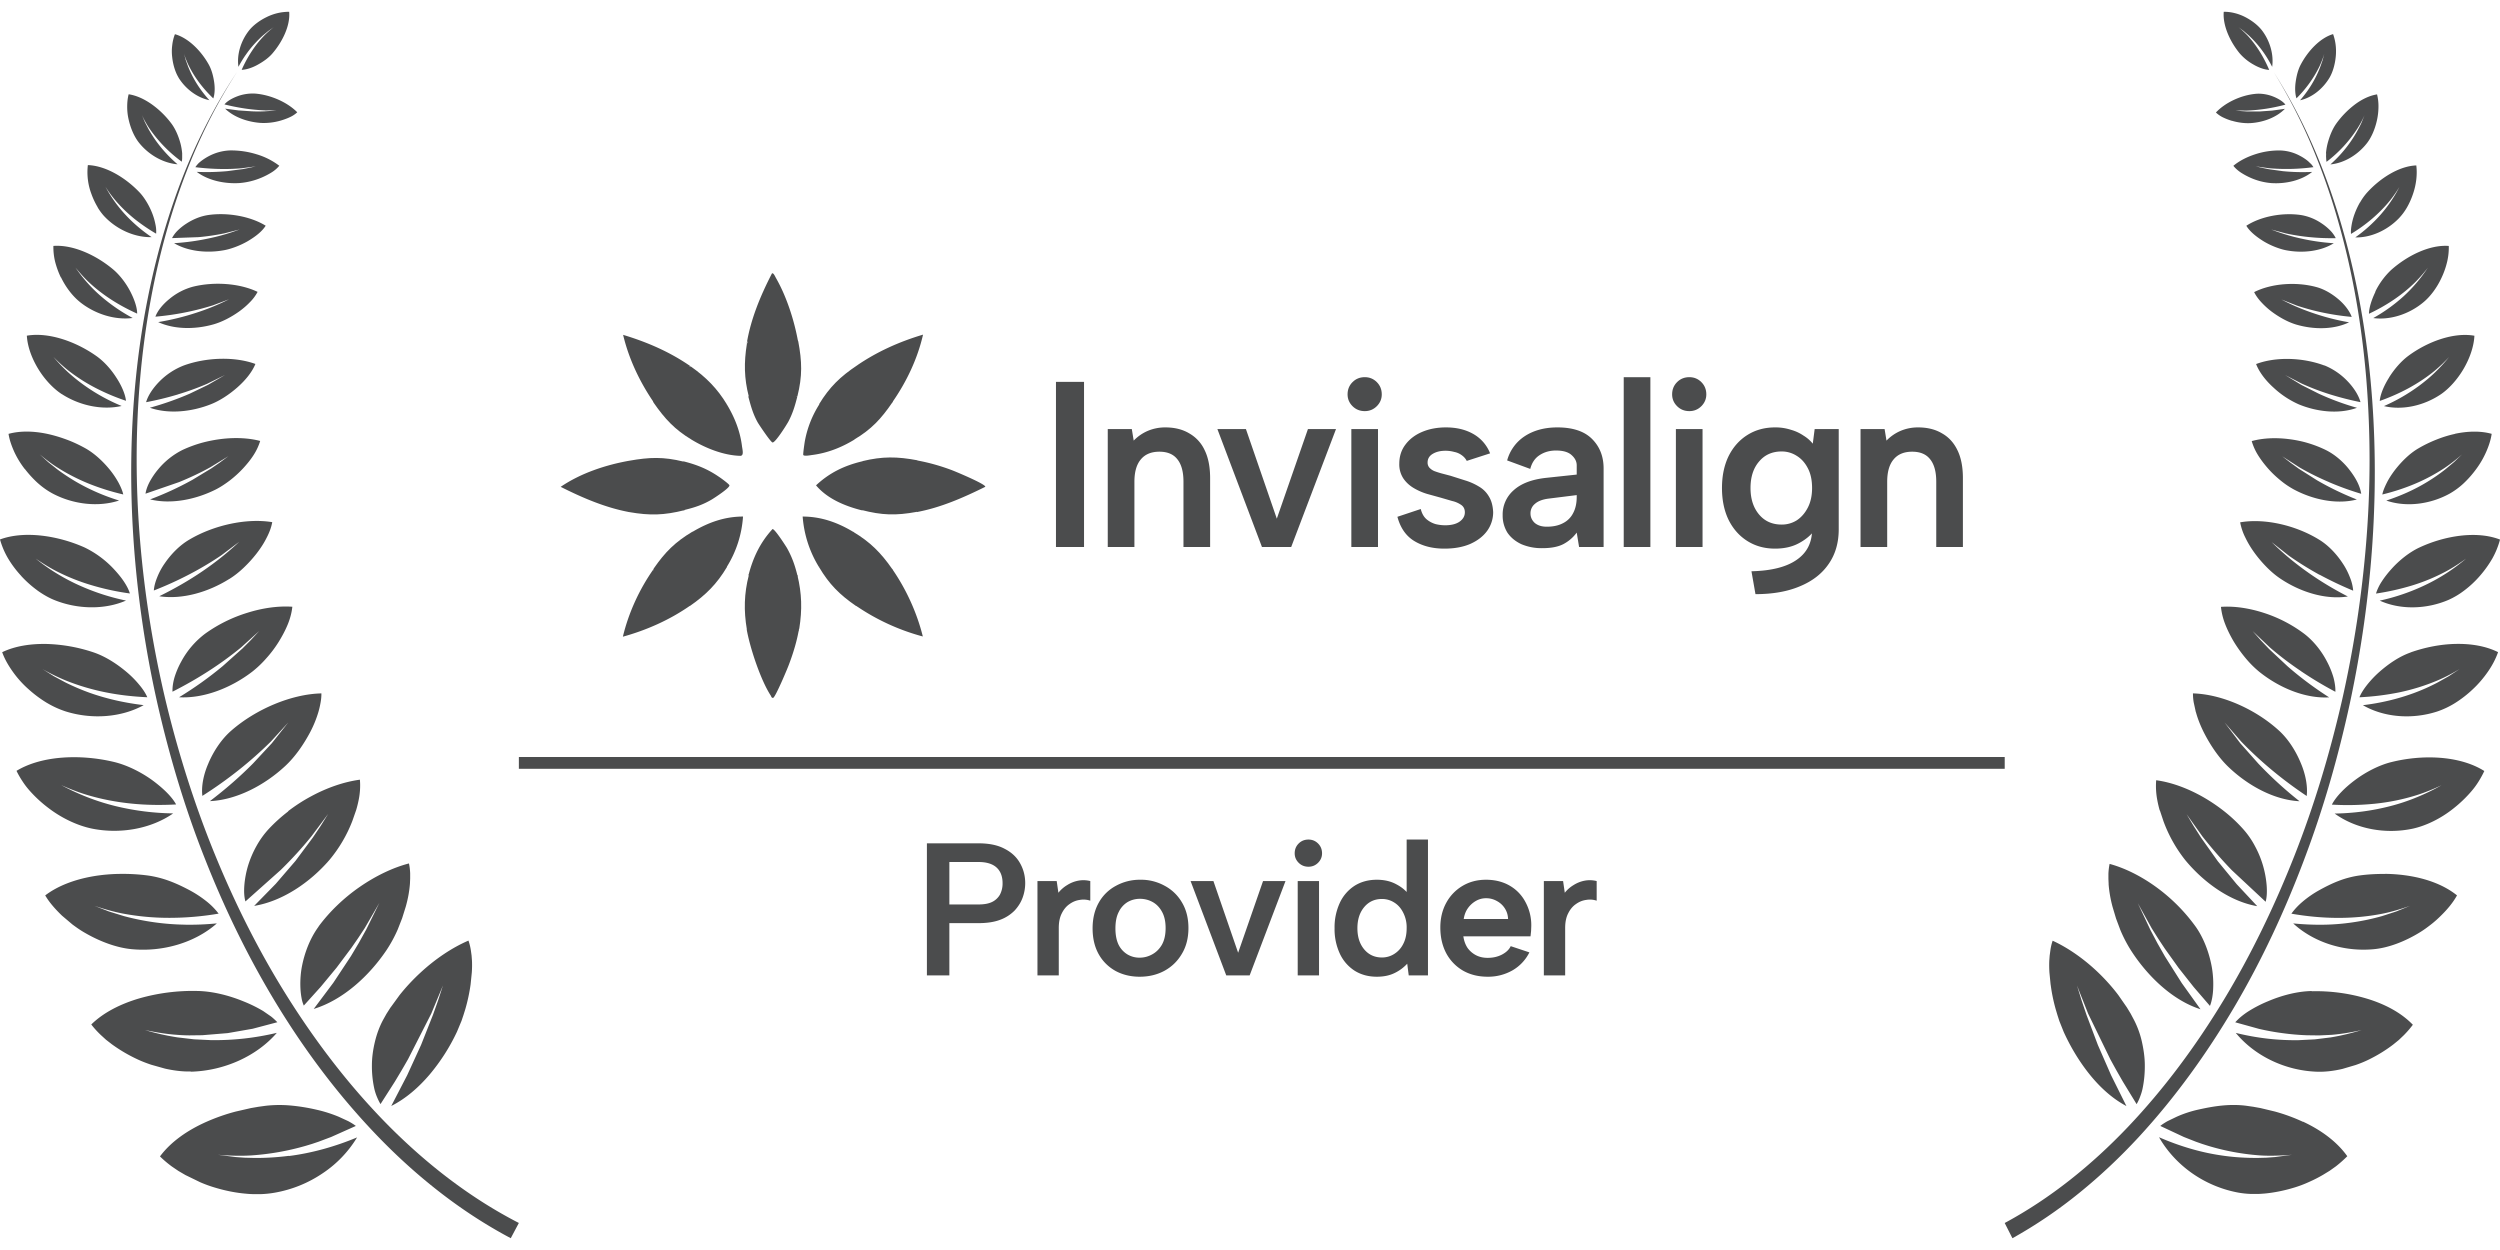 <svg xmlns="http://www.w3.org/2000/svg" xmlns:v="https://vecta.io/nano" width="106" height="53" fill="none"><g fill="#4b4c4d"><path d="M22 51.854c-2.029-1.042-3.86-2.457-5.477-4.077l-.003-.003c-1.616-1.623-3.024-3.448-4.252-5.382s-2.265-3.991-3.135-6.11-1.564-4.313-2.102-6.541a45.69 45.69 0 0 1-1.089-6.783c-.191-2.283-.201-4.586-.003-6.872s.604-4.559 1.266-6.759c.333-1.1.725-2.187 1.197-3.236s1.02-2.067 1.647-3.038c-.642.964-1.2 1.975-1.689 3.021S7.464 8.199 7.117 9.3c-.69 2.201-1.131 4.477-1.36 6.769s-.25 4.61-.09 6.91a45.7 45.7 0 0 0 1.006 6.845c.513 2.255 1.176 4.477 2.032 6.629.85 2.153 1.873 4.248 3.09 6.23s2.633 3.855 4.263 5.539c.815.841 1.689 1.63 2.622 2.351s1.925 1.37 2.976 1.927l.343-.646z"></path><path d="M16.395 42.973l.17-.266h.003l.375-.516a8.48 8.48 0 0 1 .881-.947c.631-.584 1.342-1.063 2.039-1.363a2.37 2.37 0 0 1 .101.41l.031.222.017.229a4.47 4.47 0 0 1-.007.489l-.052.513a7.5 7.5 0 0 1-.222 1.039l-.08.256-.083.246-.194.465a8.29 8.29 0 0 1-1.158 1.811c-.472.554-1.016 1.025-1.627 1.333l.676-1.305.59-1.288.503-1.271.111-.311.111-.314.201-.622-.496 1.196-.982 1.927-.139.243-.139.239-.284.475-.607.95c-.059-.096-.111-.205-.16-.325s-.09-.253-.118-.396a4.43 4.43 0 0 1-.087-.93c0-.321.049-.666.128-.994s.194-.642.347-.926l.149-.267h0zm-5.65 6.124a10.93 10.93 0 0 0 1.502-.089v.007c.489-.061.989-.164 1.471-.297a11.84 11.84 0 0 0 1.422-.492 4.83 4.83 0 0 1-1.453 1.517 5.23 5.23 0 0 1-2.057.83 4.15 4.15 0 0 1-.565.058h-.305a3.17 3.17 0 0 1-.312-.017c-.42-.034-.867-.12-1.311-.253a5.38 5.38 0 0 1-.652-.236l-.624-.304-.298-.174h0l-.281-.191a4.63 4.63 0 0 1-.499-.424c.465-.625 1.169-1.111 1.967-1.466a8.17 8.17 0 0 1 1.249-.437l.642-.147.319-.055.322-.044h.001a5.27 5.27 0 0 1 1.065-.007 8.07 8.07 0 0 1 1.065.174 5.72 5.72 0 0 1 .95.301l.399.184c.121.065.232.133.326.205l-1.047.468-.538.202-.274.092-.271.082a10.97 10.97 0 0 1-2.265.403c-.489.034-.968.014-1.457-.024l.756.096h0l.374.027.382.01zm2.046-8.062c.111-.619.354-1.251.715-1.743v-.007c.461-.625 1.068-1.21 1.738-1.674s1.398-.82 2.095-1.001c.031.133.045.27.052.417v.222l-.01.226c-.024.308-.083.636-.177.967l-.153.489-.187.478a5.7 5.7 0 0 1-.475.875c-.735 1.094-1.845 2.115-3.087 2.495l.832-1.111.746-1.128.336-.564.312-.564.558-1.131-.621 1.07-.281.427-.291.42-.621.83-.673.813-.718.796a1.44 1.44 0 0 1-.097-.331 3.25 3.25 0 0 1-.045-.39 4.07 4.07 0 0 1 .052-.882zm-1.054 2.758c-.843.977-2.216 1.61-3.649 1.647l-.003-.01c-.333.01-.701-.034-1.086-.12l-.583-.164c-.194-.065-.395-.14-.583-.229a6.51 6.51 0 0 1-1.093-.642l-.246-.191-.225-.205c-.146-.14-.281-.287-.399-.441.524-.513 1.249-.875 2.039-1.107a8.26 8.26 0 0 1 2.452-.314c.645.01 1.346.188 1.953.437a5.81 5.81 0 0 1 .843.413l.336.232c.101.079.187.164.267.243l-1.047.277-1.058.185-1.075.089-.545.007a7.2 7.2 0 0 1-.541-.024c-.454-.031-.898-.109-1.346-.202a10.24 10.24 0 0 0 1.377.311l.701.082.704.034a11.3 11.3 0 0 0 1.401-.065c.468-.051.94-.133 1.405-.243zm-.347-8.639a6.71 6.71 0 0 1 .832-.752l-.004-.01c.309-.236.635-.448.975-.629.676-.366 1.398-.615 2.067-.704a3.03 3.03 0 0 1-.048.837 4.74 4.74 0 0 1-.111.451l-.16.458a5.85 5.85 0 0 1-.971 1.654c-.815.947-1.987 1.753-3.194 1.951l.916-.936.836-.971.735-.988.337-.502.316-.506-.704.943c-.399.495-.836.974-1.308 1.435l-1.498 1.336c-.056-.195-.066-.434-.045-.694a4.07 4.07 0 0 1 .156-.82 4.29 4.29 0 0 1 .354-.83 3.73 3.73 0 0 1 .52-.724zm-3.541 4.053a11.57 11.57 0 0 0 1.339-.055l.003.003c-.912.806-2.272 1.217-3.607 1.09-.624-.058-1.349-.318-2.026-.718-.17-.099-.329-.212-.486-.328l-.444-.376c-.277-.267-.534-.554-.711-.858.548-.417 1.266-.677 2.029-.81a7.29 7.29 0 0 1 1.165-.102 8.17 8.17 0 0 1 1.158.068 4.42 4.42 0 0 1 .905.229c.298.109.583.246.86.393a4.72 4.72 0 0 1 .732.482 2.89 2.89 0 0 1 .503.513 12.32 12.32 0 0 1-2.022.178 10.63 10.63 0 0 1-2.022-.178c-.416-.079-.819-.198-1.221-.331l.614.239.628.195a10.5 10.5 0 0 0 1.29.263 10.36 10.36 0 0 0 1.311.102zm.732-5.46c-.049-.376.035-.889.264-1.401l-.003.003c.222-.512.551-1.011.964-1.37 1.041-.909 2.549-1.551 3.822-1.579a2.09 2.09 0 0 1-.035.386 3.61 3.61 0 0 1-.094.407 4.74 4.74 0 0 1-.337.83c-.291.554-.659 1.077-1.072 1.459-.867.806-2.05 1.435-3.191 1.486.666-.506 1.28-1.042 1.831-1.599l.794-.854.701-.885-.742.813c-.864.854-1.824 1.616-2.903 2.303zm-1.238.741c-.943.656-2.254.892-3.472.639h.003c-.572-.12-1.238-.424-1.807-.858a5.38 5.38 0 0 1-.798-.731 3.27 3.27 0 0 1-.319-.417 3.71 3.71 0 0 1-.25-.437c1.106-.67 2.775-.704 4.138-.376.548.133 1.117.417 1.585.748.461.335.86.711 1.044 1.053-.638.034-1.273.027-1.904-.038s-1.249-.181-1.856-.362c-.382-.113-.746-.26-1.11-.42a9.88 9.88 0 0 0 1.117.516 9.62 9.62 0 0 0 1.165.369 10.94 10.94 0 0 0 2.463.314zm2.098-6.243l.815-.728h.003l.375-.376.357-.386-.767.694a14.75 14.75 0 0 1-1.387 1.008c-.482.311-.992.601-1.523.871-.007-.178.021-.383.083-.601a3.5 3.5 0 0 1 .288-.677 3.63 3.63 0 0 1 1.023-1.189 6.18 6.18 0 0 1 1.79-.882c.645-.202 1.304-.294 1.897-.253-.024.232-.087.482-.187.731s-.236.506-.388.752a4.96 4.96 0 0 1-.527.701 4.44 4.44 0 0 1-.6.571c-.877.673-2.032 1.141-3.101 1.083a15.38 15.38 0 0 0 1.849-1.319zm-6.632 1.927a3.9 3.9 0 0 1-.812-.366l.003.003a5.09 5.09 0 0 1-.784-.581 4.37 4.37 0 0 1-.669-.741c-.19-.266-.354-.547-.454-.834.545-.263 1.207-.362 1.883-.349a6.85 6.85 0 0 1 1.998.359c.499.171.985.485 1.398.834a4.12 4.12 0 0 1 .534.54c.153.181.267.359.34.526-.6-.027-1.19-.092-1.769-.209a9.56 9.56 0 0 1-1.689-.502 8.47 8.47 0 0 1-.989-.485l.482.304.503.27a9.7 9.7 0 0 0 1.047.444c.721.253 1.481.42 2.261.513-.936.519-2.178.615-3.285.273zm6.913-5.625c-.874.55-1.977.882-2.962.735l.003-.007c.645-.318 1.263-.673 1.828-1.059a12.78 12.78 0 0 0 1.557-1.247l-.767.578a13.79 13.79 0 0 1-1.367.813 15.11 15.11 0 0 1-1.491.677c.01-.164.059-.352.139-.55a2.83 2.83 0 0 1 .323-.601c.274-.4.638-.772 1.051-1.011 1.03-.608 2.417-.916 3.507-.735-.038.215-.121.438-.239.663-.111.225-.257.448-.423.663a5.44 5.44 0 0 1-.548.605c-.194.185-.402.349-.61.478zm-8.147.479a4.61 4.61 0 0 1-.676-.605v-.003a4.44 4.44 0 0 1-.555-.738A3.38 3.38 0 0 1 0 22.873c1.047-.386 2.473-.157 3.583.338A4.19 4.19 0 0 1 4.8 24.1c.17.181.326.366.447.547s.212.355.26.516a10.65 10.65 0 0 1-1.606-.345 8.67 8.67 0 0 1-1.519-.605c-.302-.157-.59-.338-.871-.53a8.4 8.4 0 0 0 1.793 1.111 9.49 9.49 0 0 0 2.039.67c-.909.396-2.067.376-3.059-.031-.232-.096-.475-.236-.711-.407zm6.562-4.668l.801-.485h.003l.378-.26.364-.27-.76.465c-.423.236-.867.444-1.328.632l-1.425.492c.021-.15.08-.318.17-.492a3.18 3.18 0 0 1 .354-.526 3.2 3.2 0 0 1 1.054-.841 5.43 5.43 0 0 1 .794-.294 5.96 5.96 0 0 1 .853-.167c.576-.068 1.148-.044 1.637.085a2.41 2.41 0 0 1-.274.588c-.125.198-.281.389-.451.574a4.61 4.61 0 0 1-.558.509c-.198.15-.399.284-.6.386-.85.427-1.897.639-2.785.42.628-.236 1.217-.509 1.772-.817zm-6.517.14a4.61 4.61 0 0 1-.565-.612l-.003.003a3.74 3.74 0 0 1-.444-.724c-.114-.253-.208-.513-.246-.769.499-.137 1.072-.12 1.641 0 .284.061.565.147.839.249s.538.229.784.366c.392.222.749.56 1.041.919a3.68 3.68 0 0 1 .361.54c.094.178.166.345.198.495a10.02 10.02 0 0 1-1.45-.454c-.465-.188-.912-.417-1.339-.687-.271-.168-.513-.362-.753-.56l.357.328.382.304c.26.195.531.372.812.537a8.75 8.75 0 0 0 1.814.789c-.874.287-1.932.168-2.806-.29a3.2 3.2 0 0 1-.621-.434zm7.19-4.237a11.36 11.36 0 0 1-1.266.461l-.003.003a13.09 13.09 0 0 1-1.346.328c.073-.267.281-.591.569-.882a2.95 2.95 0 0 1 1.034-.677c.954-.345 2.157-.383 3.031-.062-.139.342-.42.69-.767.995s-.746.567-1.134.718c-.808.318-1.783.42-2.574.143a12.9 12.9 0 0 0 1.689-.595l.773-.373.725-.42-.732.359zm-3.656.953c-.819.184-1.776-.014-2.535-.506v.003c-.354-.232-.714-.608-.988-1.053s-.465-.95-.493-1.425c.933-.161 2.078.256 2.917.841.34.232.645.574.871.926.232.352.385.714.416.994a9.17 9.17 0 0 1-1.28-.54 7.48 7.48 0 0 1-1.162-.742 7.21 7.21 0 0 1-.635-.578 7.22 7.22 0 0 0 .614.643 7.27 7.27 0 0 0 .694.56 7.94 7.94 0 0 0 1.582.875zm3.864-4.265a11.43 11.43 0 0 1-2.431.478l.003-.003c.087-.239.302-.513.593-.748a2.62 2.62 0 0 1 .995-.519c.891-.222 1.98-.15 2.744.219a1.83 1.83 0 0 1-.323.434c-.132.14-.288.273-.458.396-.34.243-.728.444-1.089.547-.767.219-1.654.222-2.345-.096.551-.092 1.082-.222 1.582-.386a9.56 9.56 0 0 0 1.422-.581l-.694.26zm-5.633-.147c-.302-.243-.593-.615-.798-1.042l-.007.003a3.66 3.66 0 0 1-.243-.666 2.64 2.64 0 0 1-.073-.67c.86-.062 1.856.417 2.563 1.022.277.243.527.578.701.916s.288.677.288.933c-.773-.349-1.488-.796-2.091-1.374-.187-.181-.357-.376-.524-.577.309.448.662.851 1.072 1.206a7.43 7.43 0 0 0 1.353.93c-.756.096-1.602-.167-2.241-.68zm3.909-2.706a1.29 1.29 0 0 1 .232-.314 2.3 2.3 0 0 1 .371-.297 2.57 2.57 0 0 1 .451-.236 2.13 2.13 0 0 1 .489-.133c.815-.116 1.783.055 2.428.454-.159.253-.451.475-.773.663a3.49 3.49 0 0 1-.513.239c-.173.065-.347.116-.513.143-.701.123-1.498.045-2.085-.304.503-.031.985-.099 1.45-.198a8.91 8.91 0 0 0 1.328-.383l-.645.164a9.75 9.75 0 0 1-1.093.161l-1.127.041zm-2.806-.858c-.125-.12-.243-.273-.347-.444l.003-.003a3.15 3.15 0 0 1-.267-.564A2.61 2.61 0 0 1 3.725 7c.773.027 1.616.55 2.192 1.158.114.12.215.263.305.413a3.08 3.08 0 0 1 .232.472 2.65 2.65 0 0 1 .135.465 1.36 1.36 0 0 1 .031.4 7.77 7.77 0 0 1-.936-.642c-.288-.236-.558-.495-.801-.783a5.03 5.03 0 0 1-.413-.567 5.65 5.65 0 0 0 .839 1.179c.326.355.708.68 1.12.96-.687.017-1.419-.297-1.942-.817zm5.151-1.982l.617-.082-.003.003.298-.058.295-.065-.586.079c-.638.058-1.308.038-1.977-.044a1.12 1.12 0 0 1 .101-.13c.039-.045.087-.085.139-.126a2.26 2.26 0 0 1 .357-.226 2.09 2.09 0 0 1 .867-.229 3.65 3.65 0 0 1 1.124.161 3 3 0 0 1 .971.489 1.33 1.33 0 0 1-.323.28 3.12 3.12 0 0 1-.427.222 2.99 2.99 0 0 1-.943.232c-.631.038-1.325-.109-1.807-.475a9.59 9.59 0 0 0 1.297-.031zm-2.113-.29c-.607-.051-1.221-.4-1.63-.912-.194-.243-.347-.584-.434-.953a2.39 2.39 0 0 1-.069-.564c0-.188.017-.372.062-.54.343.051.683.215.995.437a3.79 3.79 0 0 1 .819.806c.177.239.302.543.382.837a2.53 2.53 0 0 1 .073.424v.188a.83.83 0 0 1-.017.167A5.82 5.82 0 0 1 6.32 5.424a4.41 4.41 0 0 1-.302-.543l.125.297h0l.149.287a5.57 5.57 0 0 0 .347.543 5.67 5.67 0 0 0 .888.957zm4.221-2.286l-.517.003-.003-.003c-.558-.021-1.138-.109-1.71-.253.111-.137.326-.263.569-.352s.524-.126.777-.103c.638.062 1.328.369 1.741.789a1.18 1.18 0 0 1-.309.205c-.122.058-.257.106-.395.147a2.59 2.59 0 0 1-.843.099c-.548-.038-1.134-.236-1.512-.605l.569.075.562.038a5.78 5.78 0 0 0 .544 0l.264-.017.264-.024zm-2.868-.431c-.52-.109-1.016-.478-1.315-.967l.007.007c-.139-.229-.236-.543-.271-.875a2 2 0 0 1 .003-.499 1.84 1.84 0 0 1 .114-.465c.576.161 1.113.714 1.429 1.278.128.226.198.499.236.765s.021.509-.038.68c-.427-.41-.78-.865-1.041-1.391a3.6 3.6 0 0 1-.201-.506l.073.27h0l.097.267c.069.174.149.345.239.509a4.63 4.63 0 0 0 .302.478c.111.154.232.304.364.448zm1.88-2.355a4.39 4.39 0 0 0-.347.444l-.004.003a5.03 5.03 0 0 0-.298.492c-.076-.519.101-1.104.458-1.551.167-.208.434-.41.735-.557a2.19 2.19 0 0 1 .475-.171A2.15 2.15 0 0 1 12.261.5c.052.588-.288 1.275-.711 1.767-.17.198-.406.359-.645.489s-.475.198-.659.205c.239-.537.545-1.022.954-1.449a4.07 4.07 0 0 1 .409-.362l-.232.164-.219.181a4.86 4.86 0 0 0-.399.4z"></path></g><g clip-path="url(#A)" fill="#4b4c4d"><path d="M33.845 14.468c.162.864.18 1.476-.036 2.34l-.09.027c-.594-.162-1.287-.189-1.872 0l-.099-.027c-.198-.774-.207-1.431-.081-2.223l.081-.198c.198-.135 1.71-.072 1.935-.018.063.018.117.054.162.099zm5.058 5.058l.09.135c.063.333.108 1.773-.063 1.98-.018.027-.045.045-.063.063-.882.162-1.476.144-2.34-.081.144-.594.225-1.305 0-1.935l.036-.135c.855-.207 1.476-.198 2.34-.036v.009zm-1.08 4.59l.036.135c-.036.279-1.206 1.377-1.422 1.44-.045.018-.09.009-.144 0-.693-.477-1.134-.918-1.566-1.647l.036-.108c.549-.315 1.062-.765 1.341-1.341l.072-.045c.72.432 1.17.882 1.647 1.566zm-1.485-8.613c.09-.045.261.09.342.153.441.369.855.81 1.188 1.269l-.036.144c-.468.684-.891 1.143-1.611 1.566l-.135-.081c-.315-.522-.756-.963-1.278-1.278l-.081-.135c.45-.738.9-1.17 1.611-1.647v.009zm-7.353 4.059l.036.135c-.207.621-.162 1.314 0 1.935-.864.216-1.458.234-2.34.081-.027-.027-.045-.045-.063-.072-.162-.234-.162-1.8 0-2.034.018-.027.045-.054.063-.072.864-.153 1.449-.171 2.295.036l.009-.009zm.306-4.023c.639.45 1.125.936 1.53 1.611l-.081.135c-.522.315-.954.765-1.278 1.278l-.135.081c-.72-.432-1.134-.882-1.611-1.566l-.036-.144c.045-.198 1.269-1.44 1.458-1.44l.144.054.009-.009zm.072 7.011l.072.045c.288.549.81 1.071 1.359 1.368l.027.081c-.423.711-.891 1.179-1.566 1.647-.027 0-.054.009-.081 0-.306-.009-1.296-1.107-1.494-1.431l.036-.153c.486-.702.909-1.125 1.647-1.566v.009zm2.376 1.836s.036-.072.054-.063c.36.126.54.18.963.18.315 0 .63-.036.936-.117.045.018.081.018.117 0 .189.774.207 1.467.081 2.259l-.063.153c-.144.135-1.953.135-2.097 0l-.063-.108c-.135-.792-.117-1.53.081-2.295l-.009-.009z"></path><path d="M29.291 15.539c-.09-.018-.126.018-.189.054-.351.207-1.071.963-1.296 1.305-.036.054-.072.099-.081.171-.594-.864-1.062-1.845-1.305-2.871 1.017.306 1.998.729 2.871 1.341zm-.046 10.152c-.855.594-1.827 1.026-2.835 1.305.243-1.017.702-2.016 1.305-2.871-.018.09.036.117.072.171a5.25 5.25 0 0 0 1.458 1.395zm2.413.99c.09.063.243.081.342.099.423.054 1.368.081 1.764-.036.072-.018.072-.045.117-.099-.081.504-.243 1.035-.423 1.512-.063.18-.585 1.413-.675 1.431-.063.018-.081-.054-.099-.09-.432-.657-.891-2.043-1.026-2.826v.009zm6.165-2.565c.594.855 1.053 1.854 1.305 2.871-1.008-.27-1.971-.711-2.835-1.305.369-.207.711-.513.999-.819.189-.198.468-.495.531-.747zm-6.165-9.531c.171-1.053.585-2.043 1.071-2.988.063-.054.144.144.171.189.45.783.774 1.791.936 2.682-.522-.063-1.062-.108-1.593-.081a2.85 2.85 0 0 0-.495.072c-.081.027-.054.063-.09.117v.009zm-4.978 4.941c-.153.711-.144 1.467 0 2.187-1.017-.189-1.998-.612-2.907-1.071.846-.576 1.899-.927 2.907-1.107v-.009zm11.143-2.457c-.027-.18-.18-.306-.288-.441-.252-.297-.576-.648-.882-.9-.099-.081-.225-.135-.315-.234.855-.585 1.8-1.008 2.799-1.305-.234 1.026-.702 2.007-1.305 2.871l-.009.009zm1.08 2.457c.486.09.963.225 1.422.396.108.036 1.512.621 1.449.72-.927.459-1.89.882-2.907 1.071.162-.711.108-1.458.036-2.187zm-9.541 3.024c.666-.396 1.359-.648 2.142-.648a4.6 4.6 0 0 1-.693 2.142c-.063-.009-.126-.036-.18-.072-.387-.243-.999-.828-1.215-1.233-.036-.063-.081-.099-.054-.189zm6.822 0c0 .081-.027.126-.063.189-.288.513-.873 1.044-1.395 1.305a4.74 4.74 0 0 1-.693-2.142c.783 0 1.485.252 2.142.648h.009zm.378-2.988c.243.612.225 1.323.054 1.953-.018.063 0 .135-.099.117-.702-.18-1.44-.486-1.917-1.053.567-.531 1.197-.837 1.953-1.017h.009zm-.342-.918c-.549.333-1.143.567-1.782.648-.072.009-.342.063-.378 0-.018-.027.054-.531.072-.621a4.38 4.38 0 0 1 .603-1.521c.63.342 1.143.873 1.494 1.494h-.009zm-7.2 2.988c-.117 0-.099-.054-.117-.135-.135-.63-.162-1.332.081-1.935.567.144 1.017.324 1.503.657.072.045.441.315.441.36.018.108-.621.522-.738.594-.396.234-.729.342-1.17.45v.009zm4.788 2.754c.027.117-.063.063-.126.081-.549.135-1.08.144-1.638.045l-.306-.126c.189-.738.495-1.386 1.017-1.953.09-.018.54.684.612.801.216.387.333.72.441 1.152zm-4.482-5.742c.351-.621.864-1.152 1.494-1.494.324.54.558 1.116.639 1.755.018.153.099.423-.072.423-.702-.018-1.467-.324-2.061-.684z"></path><path d="M33.808 16.808c-.099.387-.189.702-.378 1.062-.072.135-.558.909-.675.891-.081-.018-.549-.72-.621-.837-.207-.369-.297-.702-.405-1.107.045-.045.126-.072.189-.09a3.89 3.89 0 0 1 1.611 0c.09.018.198.036.27.099l.009-.018z"></path></g><g fill="#4b4c4d"><path d="M78.887 18.192h1.02l.08.49a1.84 1.84 0 0 1 .59-.41 1.88 1.88 0 0 1 .75-.15c.393 0 .73.083 1.01.25.287.16.507.4.66.72.153.313.23.707.23 1.18v2.92h-1.13v-2.77c0-.42-.087-.737-.26-.95-.167-.213-.42-.32-.76-.32-.347 0-.61.11-.79.33-.18.213-.27.53-.27.95v2.76h-1.13v-5zm-1.945 0h1.02v4.25c0 .567-.14 1.053-.42 1.46-.28.413-.683.73-1.21.95-.527.227-1.16.34-1.9.34l-.17-.97c.84-.02 1.477-.18 1.91-.48.44-.3.66-.73.66-1.29v-.01h.13c-.153.227-.377.42-.67.58-.287.16-.63.24-1.03.24-.44 0-.83-.107-1.17-.32s-.607-.513-.8-.9c-.187-.387-.28-.837-.28-1.35s.093-.963.28-1.35c.193-.387.46-.687.8-.9s.73-.32 1.17-.32a2.11 2.11 0 0 1 .67.1 1.83 1.83 0 0 1 .54.25 1.5 1.5 0 0 1 .39.34l.08-.62zm-2.72 2.5c0 .46.12.833.36 1.12s.56.43.96.43a1.19 1.19 0 0 0 .64-.18c.193-.127.35-.307.47-.54s.18-.51.18-.83c0-.333-.06-.613-.18-.84-.12-.233-.28-.41-.48-.53a1.17 1.17 0 0 0-.63-.18c-.4 0-.72.143-.96.43-.24.28-.36.653-.36 1.12z"></path><use href="#B"></use><path d="M68.846 15.992h1.13v7.2h-1.13v-7.2zm-1.893 7.2l-.1-.61a1.66 1.66 0 0 1-.57.49c-.22.113-.513.17-.88.17a2.19 2.19 0 0 1-.9-.17c-.253-.12-.45-.283-.59-.49a1.37 1.37 0 0 1-.2-.74 1.36 1.36 0 0 1 .46-1.05c.313-.287.77-.463 1.37-.53l1.31-.14v-.39c0-.16-.07-.303-.21-.43-.14-.133-.363-.2-.67-.2-.267 0-.5.067-.7.2-.193.127-.323.32-.39.58l-.98-.36a1.79 1.79 0 0 1 .75-1.03c.38-.247.84-.37 1.38-.37.653 0 1.143.163 1.47.49s.49.743.49 1.25v3.33h-1.04zm-.1-2.2l-1.2.15c-.253.033-.443.107-.57.22a.51.51 0 0 0-.19.41c0 .153.06.287.18.4.127.107.297.16.51.16.273 0 .503-.05.69-.15a.96.96 0 0 0 .43-.43c.1-.187.15-.417.15-.69v-.07zm-6.613.59c.047.187.127.33.24.43a1.06 1.06 0 0 0 .39.21 1.73 1.73 0 0 0 .4.05c.26 0 .463-.05.61-.15.153-.107.23-.24.23-.4 0-.133-.05-.237-.15-.31a1.11 1.11 0 0 0-.39-.17l-.48-.14-.58-.16a2.54 2.54 0 0 1-.57-.25c-.18-.107-.327-.243-.44-.41a1.08 1.08 0 0 1-.17-.62c0-.313.087-.583.26-.81.173-.233.41-.413.71-.54s.637-.19 1.01-.19c.447 0 .833.093 1.16.28a1.62 1.62 0 0 1 .71.82l-.99.32c-.047-.093-.117-.173-.21-.24a.78.78 0 0 0-.32-.14 1.39 1.39 0 0 0-.37-.05c-.213 0-.393.043-.54.13s-.22.21-.22.37a.33.33 0 0 0 .07.21.62.62 0 0 0 .21.15c.087.033.19.067.31.1l.38.1.63.2a2.55 2.55 0 0 1 .58.26 1.15 1.15 0 0 1 .42.42c.107.173.167.393.18.66a1.35 1.35 0 0 1-.25.79c-.167.233-.407.42-.72.56-.307.133-.673.2-1.1.2-.493 0-.917-.107-1.27-.32s-.593-.557-.72-1.03l.99-.33z"></path><use href="#B" x="-13.761"></use><path d="M52.827 18.192l1.31 3.8 1.32-3.8h1.19l-1.9 5h-1.24l-1.89-5h1.21zm-5.858 0h1.02l.08.49a1.84 1.84 0 0 1 .59-.41 1.88 1.88 0 0 1 .75-.15c.393 0 .73.083 1.01.25a1.58 1.58 0 0 1 .66.72c.153.313.23.707.23 1.18v2.92h-1.13v-2.77c0-.42-.087-.737-.26-.95-.167-.213-.42-.32-.76-.32-.347 0-.61.11-.79.33-.18.213-.27.53-.27.95v2.76h-1.13v-5zm-2.196-2h1.19v7h-1.19v-7z"></path></g><path stroke="#4b4c4d" stroke-width=".5" d="M22 32.347h63"></path><g fill="#4b4c4d"><use href="#C"></use><path d="M63.078 41.413c-.4 0-.752-.088-1.056-.264a1.87 1.87 0 0 1-.704-.736c-.165-.315-.248-.677-.248-1.088 0-.389.083-.736.248-1.04a1.86 1.86 0 0 1 .688-.72c.293-.176.627-.264 1-.264.379 0 .712.083 1 .248a1.72 1.72 0 0 1 .672.696 2.05 2.05 0 0 1 .248 1.024l-.008.208-.024.224h-2.848c.027.187.085.349.176.488a1.02 1.02 0 0 0 .36.312c.144.075.309.112.496.112.224 0 .424-.045.6-.136s.307-.211.376-.36l.792.264a1.81 1.81 0 0 1-.712.76 2.08 2.08 0 0 1-1.056.272zm.864-2.448c-.005-.165-.051-.315-.136-.448a.9.9 0 0 0-.336-.312.91.91 0 0 0-.464-.12.85.85 0 0 0-.424.112 1.06 1.06 0 0 0-.344.312c-.091.128-.149.28-.176.456h1.88zm-4.196-1.016l-.104.024v-2.376h.904v5.76h-.816l-.064-.496a1.75 1.75 0 0 1-.528.392c-.213.107-.467.16-.76.16-.357 0-.672-.085-.944-.256a1.72 1.72 0 0 1-.624-.72 2.46 2.46 0 0 1-.224-1.08 2.46 2.46 0 0 1 .224-1.08 1.72 1.72 0 0 1 .624-.72c.272-.171.587-.256.944-.256.315 0 .589.064.824.192.235.123.416.275.544.456zm-2.192 1.408c0 .368.096.667.288.896s.443.344.752.344a.95.95 0 0 0 .512-.144 1.04 1.04 0 0 0 .384-.416c.101-.187.152-.413.152-.68a1.36 1.36 0 0 0-.152-.672c-.096-.187-.224-.328-.384-.424a.95.95 0 0 0-.512-.144c-.309 0-.56.115-.752.344s-.288.528-.288.896zm-2.531-2h.904v4h-.904v-4zm.456-.608c-.165 0-.304-.056-.416-.168s-.168-.245-.168-.4c0-.165.056-.304.168-.416s.251-.168.416-.168c.16 0 .296.056.408.168s.168.251.168.416c0 .155-.056.288-.168.4s-.248.168-.408.168zm-4.03.608l1.048 3.04 1.056-3.04h.952l-1.52 4h-.992l-1.512-4h.968zm-3.123 4.056c-.384 0-.728-.083-1.032-.248a1.83 1.83 0 0 1-.712-.712c-.171-.309-.256-.672-.256-1.088s.088-.787.264-1.096a1.8 1.8 0 0 1 .728-.712 2.1 2.1 0 0 1 1.032-.256 2.07 2.07 0 0 1 1.032.256 1.85 1.85 0 0 1 .736.712c.181.304.272.664.272 1.08 0 .421-.093.787-.28 1.096-.181.309-.429.549-.744.72-.309.165-.656.248-1.04.248zm-.008-.808c.187 0 .363-.045.528-.136.171-.091.309-.227.416-.408.107-.187.16-.424.16-.712 0-.277-.051-.507-.152-.688-.101-.187-.235-.325-.4-.416s-.344-.136-.536-.136c-.187 0-.36.045-.52.136a.99.99 0 0 0-.376.416c-.096.181-.144.416-.144.704 0 .277.045.509.136.696a1 1 0 0 0 .376.408.99.99 0 0 0 .512.136z"></path><use href="#C" x="-21.471"></use><path d="M41.493 38.349c.235 0 .424-.035.568-.104a.77.77 0 0 0 .336-.312 1.01 1.01 0 0 0 .112-.488c0-.283-.083-.501-.248-.656s-.421-.24-.768-.24h-1.24v1.8h1.24zm1.976-.904a1.8 1.8 0 0 1-.104.6c-.069.197-.181.381-.336.552a1.67 1.67 0 0 1-.616.4c-.251.096-.557.144-.92.144h-1.24v2.216h-.952v-5.6h2.192c.448 0 .816.077 1.104.232.293.149.512.355.656.616.144.256.216.536.216.84zm54.222-.987c.818-2.153 1.451-4.374 1.941-6.629.484-2.255.809-4.545.961-6.844s.132-4.616-.086-6.909-.639-4.568-1.299-6.769c-.331-1.1-.722-2.18-1.186-3.226a23.02 23.02 0 0 0-1.613-3.021 23.19 23.19 0 0 1 1.573 3.038 27.67 27.67 0 0 1 1.142 3.236c.633 2.2 1.02 4.473 1.209 6.759a42.61 42.61 0 0 1-.004 6.872 47.66 47.66 0 0 1-1.04 6.783c-.513 2.228-1.172 4.422-2.007 6.54s-1.822 4.172-2.994 6.109-2.517 3.759-4.06 5.382-3.292 3.034-5.229 4.076l.328.646a19.76 19.76 0 0 0 2.841-1.927c.89-.721 1.725-1.51 2.504-2.351 1.556-1.685 2.904-3.56 4.07-5.539s2.139-4.077 2.951-6.229l-.003.003zm-10.743 5.289c.043.342.116.697.212 1.039l.076.256.079.246.186.465c.285.629.659 1.257 1.106 1.811s.97 1.025 1.553 1.333l-.649-1.305-.563-1.288-.48-1.271-.106-.311-.106-.314-.192-.622.474 1.196.937 1.927.133.243.132.239.272.475.58.95c.056-.096.109-.205.152-.325a2.13 2.13 0 0 0 .113-.396c.056-.287.086-.601.083-.929 0-.321-.05-.666-.123-.994a3.88 3.88 0 0 0-.335-.926l-.142-.267-.162-.267-.358-.516c-.255-.338-.54-.656-.841-.947-.606-.584-1.285-1.059-1.947-1.363-.043.127-.076.263-.096.41l-.03.222-.017.229a4.87 4.87 0 0 0 .007.489l.05.513h.003zm10.7 5.819a7.59 7.59 0 0 0-1.192-.437l-.613-.147-.305-.055-.308-.044c-.325-.041-.672-.041-1.017-.007s-.682.099-1.017.174a4.81 4.81 0 0 0-.908.301l-.381.184c-.116.065-.222.133-.311.205l1 .468.513.202.262.092.258.082a10.1 10.1 0 0 0 2.163.403c.464.034.921.01 1.391-.024l-.722.096-.358.027-.364.01c-.483.003-.964-.024-1.434-.089a9.6 9.6 0 0 1-1.404-.297 10.92 10.92 0 0 1-1.358-.492c.335.588.815 1.111 1.388 1.517a5.01 5.01 0 0 0 1.964.83c.169.031.351.051.54.058h.291c.099 0 .195-.01.298-.017.401-.038.828-.123 1.252-.253a4.88 4.88 0 0 0 .623-.236 5.76 5.76 0 0 0 .596-.304l.285-.174.268-.191a5.25 5.25 0 0 0 .477-.424c-.444-.625-1.116-1.11-1.878-1.466v.007zm-8.243-10.077c.023.308.079.636.169.967l.146.489.179.478a5.8 5.8 0 0 0 .454.875c.702 1.093 1.762 2.115 2.948 2.494l-.795-1.111-.712-1.128-.321-.564-.298-.564-.533-1.131.593 1.07.268.427.278.42.593.83.642.813.686.796c.04-.096.07-.212.093-.331a2.85 2.85 0 0 0 .043-.39 4.26 4.26 0 0 0-.05-.882c-.106-.618-.338-1.251-.682-1.743a7.47 7.47 0 0 0-1.659-1.674c-.639-.468-1.335-.82-2-1.001a2.71 2.71 0 0 0-.05.417v.222l.01.225v-.007zm8.614 4.531c-.616.01-1.285.188-1.865.437a5.45 5.45 0 0 0-.805.413 3.22 3.22 0 0 0-.321.232c-.096.079-.179.164-.255.243l1 .277a10.27 10.27 0 0 0 1.01.184 10.36 10.36 0 0 0 1.027.089l.52.007.517-.024c.431-.034.858-.109 1.285-.202-.438.133-.878.239-1.315.311l-.669.082-.672.034a10.27 10.27 0 0 1-1.338-.065 10.75 10.75 0 0 1-1.341-.243c.805.981 2.116 1.613 3.484 1.647.318.007.672-.034 1.037-.12l.556-.164a4.9 4.9 0 0 0 .557-.229c.364-.178.718-.393 1.043-.642l.235-.191.215-.205a4.31 4.31 0 0 0 .381-.441c-.497-.516-1.189-.878-1.947-1.107a7.52 7.52 0 0 0-2.338-.314v-.01zm-6.441-7.661l.152.458a5.93 5.93 0 0 0 .927 1.654c.782.947 1.898 1.753 3.05 1.951l-.874-.936-.798-.97-.702-.987-.321-.502-.301-.506.672.943a18.46 18.46 0 0 0 1.249 1.435l1.431 1.336c.053-.191.063-.434.043-.694a4.22 4.22 0 0 0-.149-.82 4.15 4.15 0 0 0-.338-.83 3.59 3.59 0 0 0-.497-.724 6.29 6.29 0 0 0-.795-.752 7.25 7.25 0 0 0-.931-.629c-.646-.366-1.335-.618-1.974-.704-.02.263-.01.54.046.837a4.9 4.9 0 0 0 .106.451l.003-.01zm9.548 2.696c-.374-.003-.748.017-1.106.068a4.07 4.07 0 0 0-.865.229c-.285.109-.556.246-.821.393s-.5.314-.699.482-.361.345-.48.513c.649.113 1.288.174 1.931.178s1.285-.051 1.931-.178c.397-.079.781-.198 1.166-.331l-.587.239-.599.195a9.65 9.65 0 0 1-1.232.263c-.414.062-.831.096-1.255.102a11.47 11.47 0 0 1-1.278-.055c.871.806 2.172 1.22 3.445 1.09.596-.061 1.288-.318 1.934-.717.162-.099.314-.212.463-.328a4.45 4.45 0 0 0 .424-.376c.269-.263.51-.55.679-.858-.523-.42-1.209-.68-1.937-.81a6.74 6.74 0 0 0-1.113-.102v.003zm-8.018-6.858c.073.273.185.554.321.83.278.554.633 1.076 1.023 1.459.828.806 1.957 1.432 3.047 1.486a16.46 16.46 0 0 1-1.749-1.599l-.758-.854-.669-.885.709.813c.825.854 1.745 1.616 2.772 2.303.046-.376-.033-.889-.252-1.401-.212-.512-.526-1.008-.921-1.37-.994-.909-2.434-1.548-3.65-1.579a2.27 2.27 0 0 0 .033.386l.089.407.003.003zm8.273 2.118c-.52.133-1.066.417-1.513.748s-.821.711-.997 1.053a11.48 11.48 0 0 0 1.818-.038c.606-.062 1.192-.181 1.772-.362.361-.113.712-.26 1.059-.42a9.28 9.28 0 0 1-1.066.516 8.36 8.36 0 0 1-1.113.369c-.765.198-1.55.301-2.351.314.901.653 2.153.888 3.315.639.547-.12 1.179-.42 1.725-.858a5.36 5.36 0 0 0 .762-.731 3.29 3.29 0 0 0 .305-.417 4.31 4.31 0 0 0 .238-.437c-1.056-.666-2.649-.704-3.951-.376h-.003zm-3.815-3.854a16.15 16.15 0 0 0 1.454.871c.007-.178-.023-.383-.079-.601a3.59 3.59 0 0 0-.275-.677c-.232-.454-.583-.892-.977-1.189a5.82 5.82 0 0 0-1.709-.881c-.613-.198-1.245-.294-1.812-.253a2.81 2.81 0 0 0 .179.731c.096.249.225.506.371.752a5.79 5.79 0 0 0 .503.7 4.33 4.33 0 0 0 .573.571c.838.673 1.941 1.141 2.961 1.083-.636-.407-1.225-.847-1.765-1.319l-.778-.728-.358-.376-.341-.386.732.694a13.62 13.62 0 0 0 1.325 1.008h-.003zm4.643-.796c-.477.167-.941.485-1.335.834a4.32 4.32 0 0 0-.51.54c-.143.181-.258.362-.324.526a11.21 11.21 0 0 0 1.689-.209c.55-.116 1.086-.28 1.613-.502.331-.137.636-.304.944-.485l-.461.304-.48.27a8.39 8.39 0 0 1-1 .444c-.689.253-1.414.424-2.159.513.894.519 2.079.612 3.136.273a3.6 3.6 0 0 0 .775-.366 4.78 4.78 0 0 0 .748-.581c.239-.222.454-.475.639-.741s.335-.547.434-.834c-.52-.26-1.149-.362-1.798-.349s-1.308.147-1.908.359l-.003.003zm-3.858-3.297a15.42 15.42 0 0 0 1.424.677 1.9 1.9 0 0 0-.132-.55c-.076-.198-.175-.403-.308-.601-.262-.4-.609-.772-1.004-1.012-.984-.608-2.308-.916-3.348-.735a2.41 2.41 0 0 0 .228.663c.106.222.245.448.404.663a5.3 5.3 0 0 0 .523.605c.185.184.384.349.583.478.831.55 1.888.881 2.828.735-.619-.318-1.206-.673-1.745-1.059a12.08 12.08 0 0 1-1.487-1.247l.732.577a13.84 13.84 0 0 0 1.305.813l-.003-.007zm2.547 1.097c.867.396 1.973.376 2.921-.031a3.34 3.34 0 0 0 .678-.407 4.25 4.25 0 0 0 .646-.605 4.71 4.71 0 0 0 .53-.738 3.47 3.47 0 0 0 .328-.806c-1-.389-2.365-.157-3.421.338-.421.198-.838.53-1.163.888-.162.178-.311.366-.427.547a2.01 2.01 0 0 0-.248.516 10.62 10.62 0 0 0 1.537-.345 8.02 8.02 0 0 0 1.45-.605c.292-.157.563-.338.831-.53a7.89 7.89 0 0 1-1.712 1.11c-.616.297-1.262.519-1.947.67l-.003-.003zm-2.143-5.02c.441.188.891.352 1.361.492-.023-.15-.076-.318-.162-.492s-.202-.352-.338-.526c-.265-.345-.629-.656-1.007-.841a4.96 4.96 0 0 0-.758-.294c-.265-.079-.54-.133-.815-.167-.55-.068-1.093-.044-1.563.085a2.37 2.37 0 0 0 .262.588c.12.195.268.389.43.574s.344.355.533.509a3.6 3.6 0 0 0 .573.386c.811.431 1.812.639 2.659.42a12.42 12.42 0 0 1-1.692-.817l-.765-.485-.358-.26-.348-.27.722.465c.404.236.828.444 1.268.632h-.003zm5.332-2.047c-.272.058-.54.143-.802.249a5.49 5.49 0 0 0-.748.366c-.374.219-.715.56-.994.919-.135.178-.255.362-.344.54s-.159.345-.189.495c.474-.116.941-.267 1.384-.454a7.64 7.64 0 0 0 1.279-.687 7.26 7.26 0 0 0 .718-.56l-.341.328-.364.304a7.54 7.54 0 0 1-.775.537c-.536.328-1.123.588-1.732.789.831.287 1.845.167 2.679-.29a3.14 3.14 0 0 0 .593-.434 4.35 4.35 0 0 0 .54-.612 3.78 3.78 0 0 0 .421-.724c.112-.253.198-.513.235-.769-.477-.133-1.024-.116-1.567 0l.007.004zm-5.534-2.901c-.911-.342-2.06-.379-2.894-.062.132.342.397.69.732.994a3.85 3.85 0 0 0 1.083.718c.775.318 1.702.42 2.461.144a11.35 11.35 0 0 1-1.613-.595l-.738-.372-.692-.42.699.359a10.55 10.55 0 0 0 1.209.461 13.13 13.13 0 0 0 1.285.328c-.07-.27-.268-.595-.543-.882a2.83 2.83 0 0 0-.987-.677v.003zm2.745.509c-.222.352-.371.711-.397.994a8.55 8.55 0 0 0 1.222-.54c.387-.212.765-.458 1.109-.742a6.47 6.47 0 0 0 .606-.577c-.182.229-.38.441-.586.642s-.43.386-.662.56a7.76 7.76 0 0 1-1.51.875c.781.188 1.695-.014 2.421-.506.337-.232.682-.612.943-1.052s.448-.95.471-1.425c-.891-.157-1.987.256-2.785.841-.322.236-.613.577-.832.926v.003zm-1.586-2.573c-.086-.236-.288-.513-.566-.748s-.609-.431-.95-.519c-.851-.226-1.891-.15-2.62.219.073.15.179.294.308.434a3.33 3.33 0 0 0 .437.396c.328.243.695.444 1.04.547.732.215 1.58.222 2.239-.096a9.9 9.9 0 0 1-1.51-.386 9.09 9.09 0 0 1-1.358-.581l.662.26c.739.246 1.51.403 2.322.478l-.003-.003zm1.007-1.063c-.163.338-.272.677-.275.933.738-.348 1.421-.796 1.997-1.374a6.32 6.32 0 0 0 .5-.578c-.295.448-.633.848-1.023 1.206a7 7 0 0 1-1.292.929c.722.096 1.533-.168 2.139-.68.289-.243.567-.615.762-1.042a3.39 3.39 0 0 0 .232-.666 2.6 2.6 0 0 0 .069-.67c-.818-.062-1.771.42-2.447 1.022a3.17 3.17 0 0 0-.669.916l.007.003zm-2.759-2.313a9.36 9.36 0 0 0 1.076.041 1.28 1.28 0 0 0-.222-.314 2.25 2.25 0 0 0-.354-.297c-.133-.092-.278-.174-.431-.236a2.13 2.13 0 0 0-.467-.133c-.782-.116-1.702.055-2.318.454.152.253.434.475.739.663a3.26 3.26 0 0 0 .49.239c.169.065.331.116.49.143.669.123 1.431.044 1.99-.304a8.97 8.97 0 0 1-1.384-.198c-.447-.096-.868-.229-1.268-.383l.616.164a8.64 8.64 0 0 0 1.043.161zm2.103-1.476a3.2 3.2 0 0 0-.222.472 2.75 2.75 0 0 0-.129.465c-.026.147-.04.284-.03.4a6.72 6.72 0 0 0 .894-.642c.275-.236.534-.495.765-.782a5.31 5.31 0 0 0 .394-.567c-.215.427-.49.824-.801 1.179a6.34 6.34 0 0 1-1.07.96c.656.017 1.355-.297 1.855-.817a2.43 2.43 0 0 0 .331-.444 3.19 3.19 0 0 0 .255-.564c.142-.403.195-.841.146-1.227-.739.027-1.544.55-2.093 1.158a2.42 2.42 0 0 0-.292.413l-.003-.003zm-1.971-1.49a.98.98 0 0 0-.096-.13l-.132-.126a1.92 1.92 0 0 0-.341-.226 1.88 1.88 0 0 0-.828-.229 3.25 3.25 0 0 0-1.073.161c-.351.113-.676.28-.927.489.079.103.185.195.308.28a2.93 2.93 0 0 0 .407.222 2.7 2.7 0 0 0 .901.232c.603.038 1.265-.109 1.725-.475a8.62 8.62 0 0 1-1.239-.031l-.59-.082-.285-.058-.282-.065.56.079a8.56 8.56 0 0 0 1.888-.044l.003.003zm.537-.584c-.003.065-.007.13 0 .188a.9.9 0 0 0 .016.167 5.58 5.58 0 0 0 1.321-1.432 4.16 4.16 0 0 0 .288-.543l-.119.297c-.043.099-.093.195-.143.287a5.01 5.01 0 0 1-.331.543 5.46 5.46 0 0 1-.851.957c.58-.055 1.166-.403 1.557-.912.185-.243.331-.581.414-.953a2.69 2.69 0 0 0 .066-.564 2.06 2.06 0 0 0-.06-.54c-.324.051-.652.212-.95.437a3.78 3.78 0 0 0-.782.806c-.169.239-.285.54-.364.837a2.57 2.57 0 0 0-.07.424h.007zM94.631 5.12c.265.079.556.116.805.099.523-.034 1.083-.236 1.444-.605l-.543.075-.537.038h-.52l-.252-.017-.252-.024.493.003a7.4 7.4 0 0 0 1.633-.253c-.106-.137-.311-.263-.543-.352s-.503-.13-.742-.103c-.609.061-1.268.369-1.662.789a1.18 1.18 0 0 0 .295.205 2.5 2.5 0 0 0 .378.147l.003-.003zm3.726-2.334a3.44 3.44 0 0 0 .192-.506l-.07.27-.093.267a4.65 4.65 0 0 1-.228.509 4.66 4.66 0 0 1-.288.478 4.87 4.87 0 0 1-.348.448c.497-.109.967-.478 1.255-.967.132-.229.225-.543.258-.875a2.28 2.28 0 0 0-.003-.499 2.08 2.08 0 0 0-.109-.465c-.55.161-1.063.714-1.364 1.278-.123.226-.189.502-.225.765s-.02.509.036.68a4.97 4.97 0 0 0 .993-1.391l-.007.007zm-2.772-.027c.229.126.457.198.629.205-.228-.536-.523-1.025-.911-1.449a4.03 4.03 0 0 0-.391-.362l.222.164.209.181a4.74 4.74 0 0 1 .381.4 4.75 4.75 0 0 1 .331.444 5.08 5.08 0 0 1 .285.492c.073-.519-.093-1.104-.437-1.551-.162-.208-.414-.407-.702-.557-.146-.075-.298-.133-.454-.171a1.8 1.8 0 0 0-.46-.055c-.05.588.275 1.278.679 1.767a2.19 2.19 0 0 0 .616.489l.003.003z"></path></g><defs><clipPath id="A"><path fill="#fff" transform="translate(23.773 11.588)" d="M0 0h18v18.009H0z"></path></clipPath><path id="B" d="M71.058 18.192h1.13v5h-1.13v-5zm.57-.76c-.207 0-.38-.07-.52-.21s-.21-.307-.21-.5c0-.207.07-.38.21-.52s.313-.21.52-.21c.2 0 .37.07.51.21s.21.313.21.52c0 .193-.07.36-.21.5s-.31.21-.51.21z"></path><path id="C" d="M65.459 37.357h.816l.072.496a1.38 1.38 0 0 1 .376-.328c.144-.091.299-.152.464-.184.171-.032.341-.027.512.016v.832a.9.9 0 0 0-.448-.032c-.155.021-.299.08-.432.176-.133.091-.243.221-.328.392-.085.165-.128.371-.128.616v2.016h-.904v-4z"></path></defs></svg>